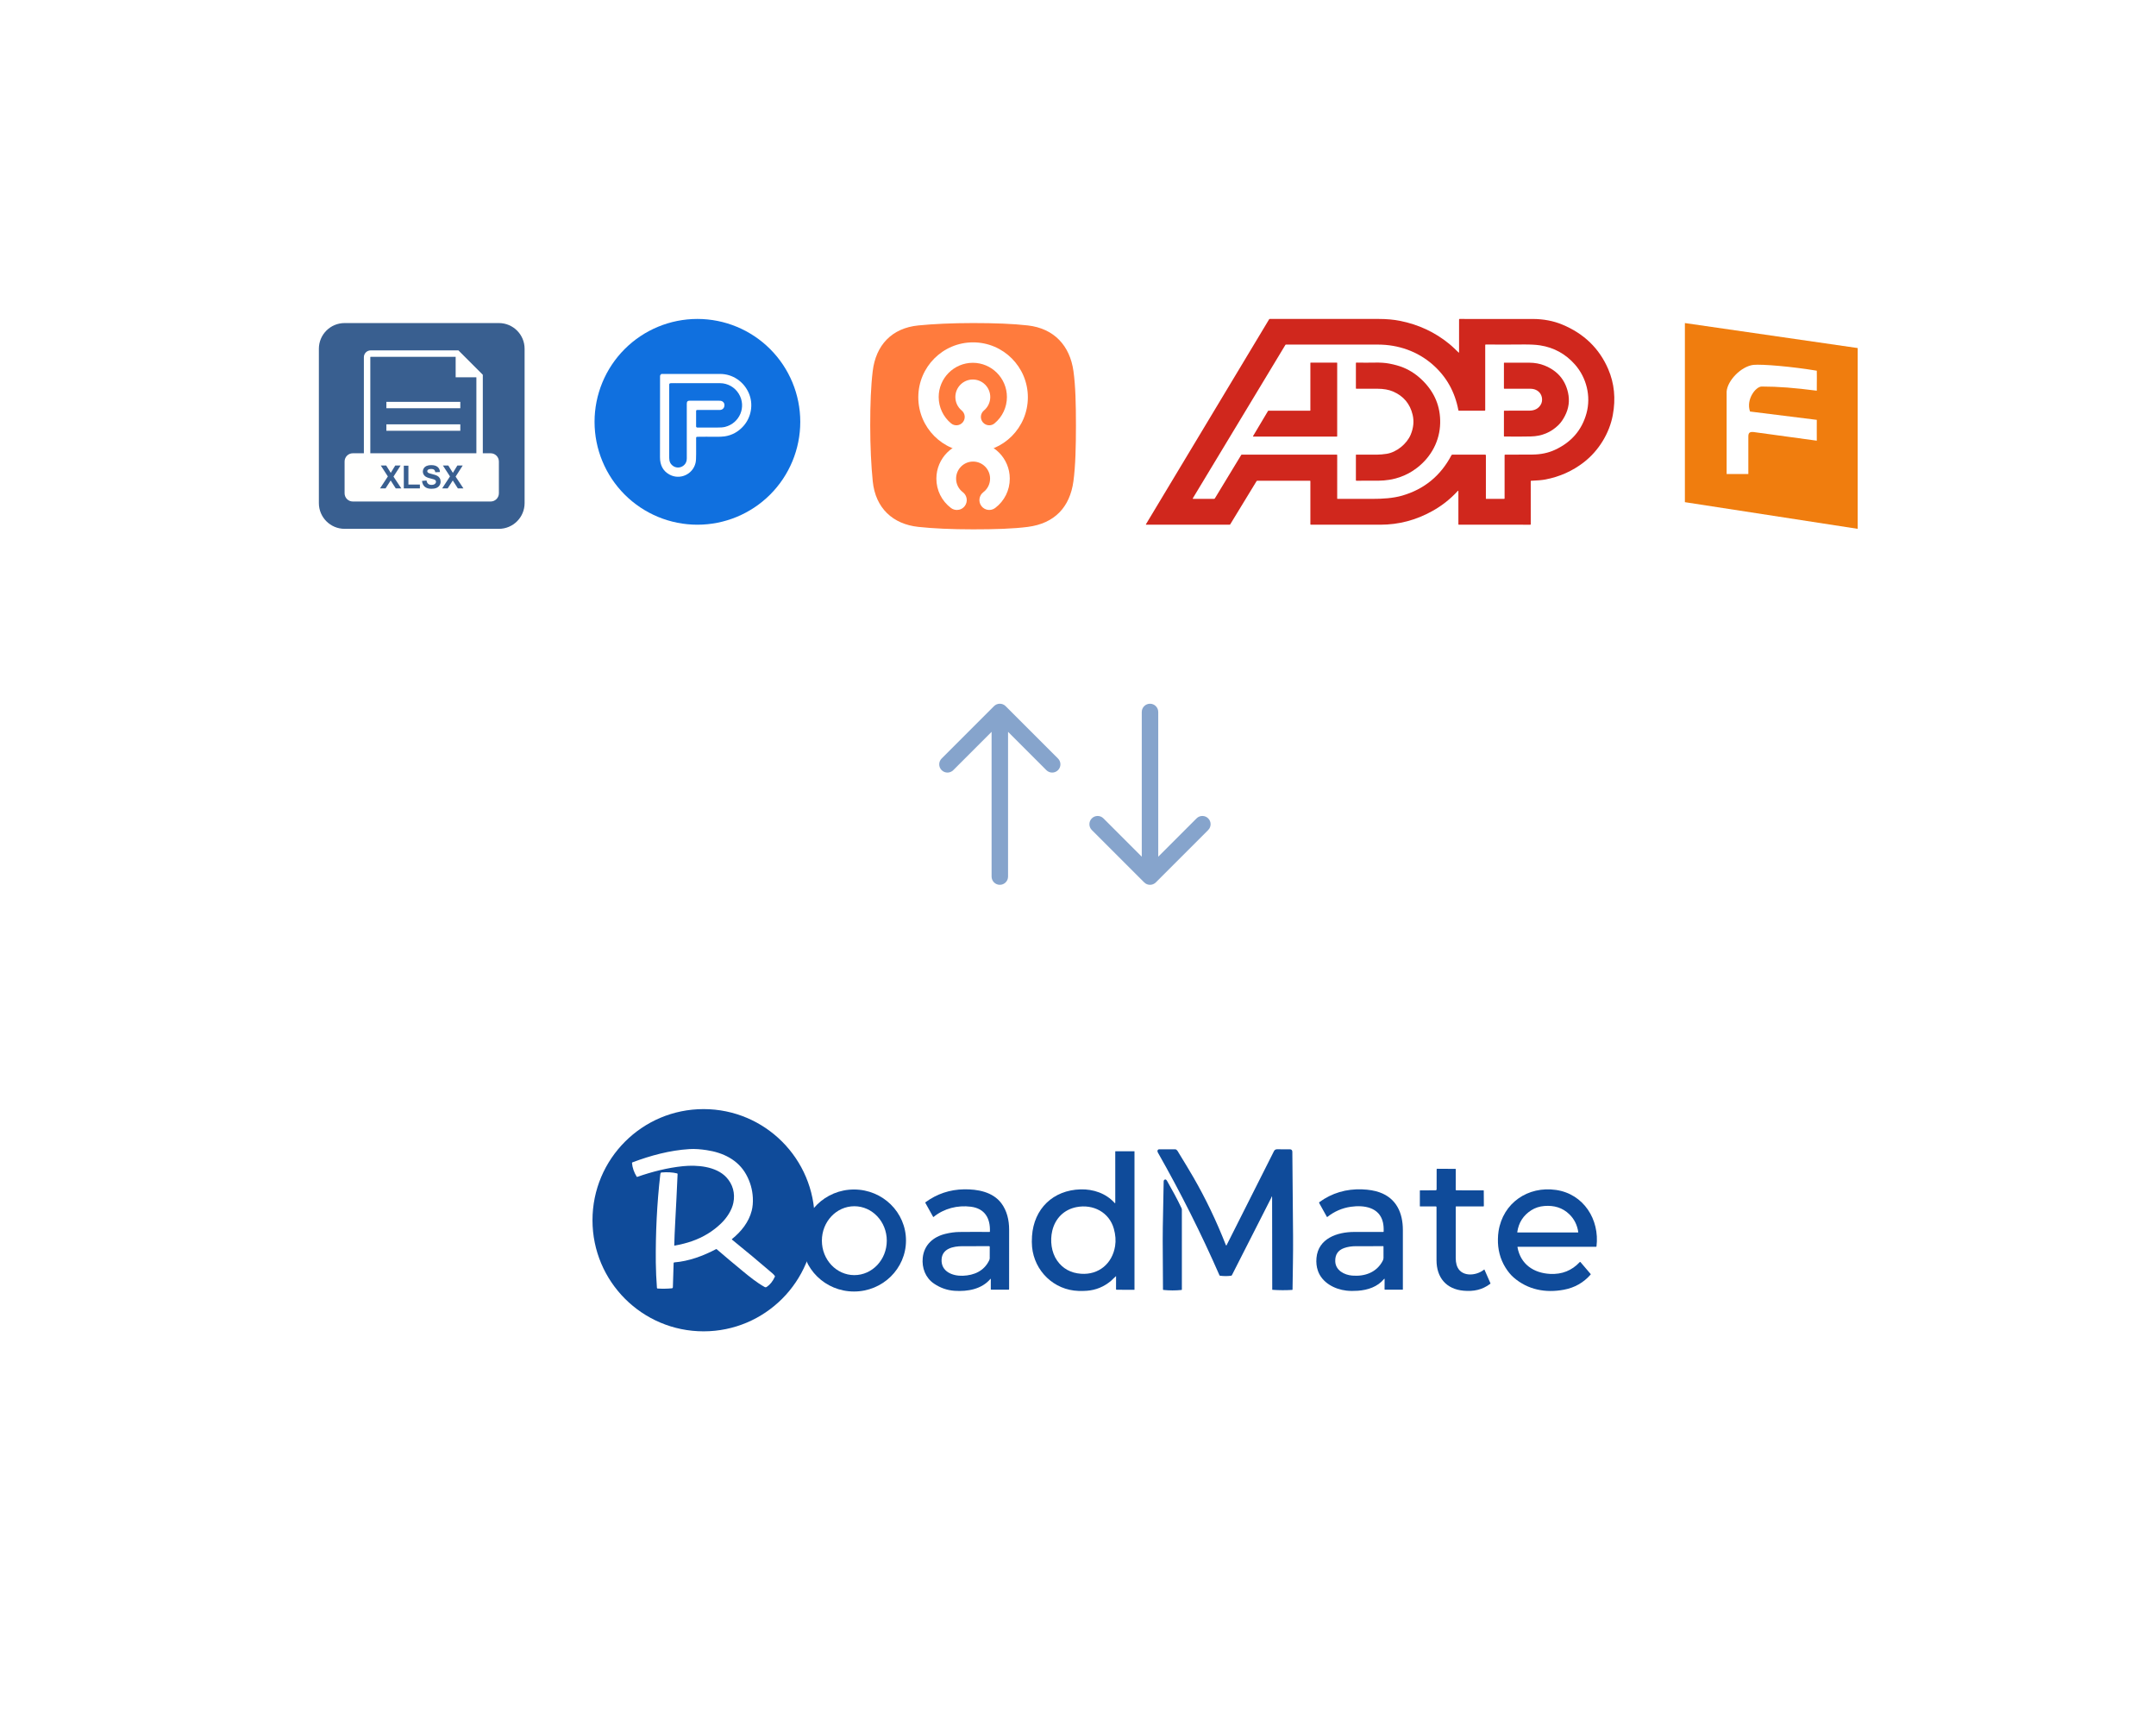 <svg width="1048" height="836" viewBox="0 0 1048 836" fill="none" xmlns="http://www.w3.org/2000/svg">
<g filter="url(#filter0_d_2_155)">
<rect x="103" y="95" width="841" height="213" rx="30" fill="white"/>
<path d="M384 200C384 213.261 378.732 225.979 369.355 235.355C359.979 244.732 347.261 250 334 250C320.739 250 308.021 244.732 298.645 235.355C289.268 225.979 284 213.261 284 200C284 186.739 289.268 174.021 298.645 164.645C308.021 155.268 320.739 150 334 150C347.261 150 359.979 155.268 369.355 164.645C378.732 174.021 384 186.739 384 200ZM316.377 176.933C316.127 177.024 315.97 177.181 315.906 177.406C315.863 177.559 315.842 177.69 315.842 177.8C315.856 191.299 315.846 204.434 315.811 217.205C315.8 221.114 317.327 223.916 320.39 225.611C325.439 228.402 331.762 225.58 333.093 219.976C333.308 219.072 333.404 217.596 333.382 215.548C333.354 212.718 333.353 210.119 333.378 207.75C333.379 207.625 333.429 207.505 333.518 207.416C333.606 207.327 333.726 207.277 333.851 207.275C336.864 207.23 339.834 207.227 342.759 207.264C344.682 207.289 346.16 207.226 347.192 207.075C350.771 206.551 353.815 204.894 356.322 202.106C360.238 197.749 361.335 191.323 358.922 185.912C356.476 180.424 351.145 176.738 345.072 176.731C335.412 176.719 325.878 176.718 316.468 176.727C316.448 176.726 316.428 176.732 316.411 176.743C316.394 176.753 316.38 176.768 316.37 176.787C316.333 176.856 316.333 176.892 316.37 176.895C316.433 176.9 316.435 176.912 316.377 176.933Z" fill="#1070DF"/>
<path d="M323.705 181.228C323.793 181.211 323.883 181.202 323.976 181.202C331.083 181.196 338.077 181.199 344.959 181.211C348.728 181.217 352.158 183.193 354.096 186.339C357.989 192.663 354.525 200.642 347.501 202.449C346.549 202.695 345.156 202.808 343.324 202.789C340.228 202.758 337.099 202.754 333.938 202.778C333.863 202.778 333.788 202.764 333.718 202.735C333.649 202.707 333.585 202.665 333.532 202.612C333.479 202.559 333.436 202.495 333.408 202.426C333.379 202.356 333.364 202.282 333.365 202.206L333.369 194.785C333.369 194.419 333.553 194.238 333.92 194.241C337.746 194.27 341.41 194.267 344.91 194.232C347.446 194.207 348.03 190.672 345.686 189.872C345.421 189.782 344.958 189.736 344.299 189.736C338.497 189.728 333.776 189.728 330.138 189.739C329.454 189.742 329.043 190.005 328.907 190.53C328.858 190.716 328.835 190.942 328.836 191.205C328.849 200.545 328.851 209.416 328.84 217.818C328.84 219.161 328.394 220.278 327.418 221.127C325.701 222.625 323.194 222.567 321.557 220.943C320.21 219.607 320.275 217.987 320.277 216.179C320.293 204.763 320.299 193.32 320.295 181.848C320.295 181.766 320.312 181.684 320.345 181.609C320.378 181.533 320.427 181.466 320.487 181.41C320.548 181.354 320.62 181.311 320.698 181.284C320.776 181.257 320.859 181.246 320.941 181.253C321.006 181.257 321.063 181.24 321.112 181.202C321.189 181.141 321.263 181.145 321.334 181.213C321.36 181.236 321.388 181.253 321.419 181.262C321.469 181.275 321.512 181.262 321.546 181.222C321.624 181.131 321.706 181.129 321.79 181.215C321.857 181.285 321.923 181.285 321.99 181.217C322.069 181.137 322.15 181.136 322.234 181.213C322.32 181.288 322.4 181.282 322.472 181.193C322.528 181.125 322.585 181.125 322.643 181.195C322.714 181.282 322.793 181.288 322.879 181.213C322.965 181.136 323.048 181.138 323.128 181.219C323.194 181.286 323.259 181.285 323.321 181.215C323.374 181.153 323.437 181.145 323.51 181.193C323.571 181.23 323.636 181.242 323.705 181.228Z" fill="#1070DF"/>
<path d="M516.778 228.859C515.066 241.503 507.591 249.369 494.656 251.052C487.569 251.973 478.612 252.248 468 252.248C457.388 252.248 448.453 251.819 441.35 251.052C429.094 249.73 420.55 242.042 419.228 228.872C418.472 221.337 418 212.071 418 201.739C418 191.407 418.331 182.657 419.216 175.342C420.725 162.842 428.381 154.44 441.412 153.153C448.584 152.445 457.534 152 468 152C478.466 152 487.431 152.335 494.594 153.153C507.413 154.619 515.066 163.021 516.791 175.358C517.803 182.598 518 191.586 518 201.742C518 211.898 517.787 221.419 516.778 228.862V228.859Z" fill="#FF7B3D"/>
<path d="M468 161.38C453.294 161.38 441.372 173.331 441.372 188.074C441.372 202.817 453.294 214.768 468 214.768C482.706 214.768 494.628 202.817 494.628 188.074C494.628 173.331 482.706 161.38 468 161.38ZM478.431 200.752C477.675 201.379 476.762 201.683 475.853 201.683C474.687 201.683 473.531 201.181 472.728 200.21C471.303 198.481 471.544 195.921 473.269 194.493C475.228 192.87 476.35 190.48 476.35 187.936C476.35 183.246 472.547 179.434 467.869 179.434C463.191 179.434 459.387 183.246 459.387 187.936C459.387 190.48 460.509 192.87 462.469 194.493C464.194 195.921 464.434 198.481 463.009 200.21C461.584 201.939 459.031 202.181 457.306 200.752C453.478 197.582 451.284 192.908 451.284 187.936C451.284 178.769 458.722 171.313 467.866 171.313C477.009 171.313 484.447 178.769 484.447 187.936C484.447 192.911 482.253 197.582 478.425 200.752H478.431Z" fill="white"/>
<path d="M460.131 242.831C459.125 242.831 458.109 242.515 457.244 241.86C452.741 238.446 450.159 233.245 450.159 227.59C450.159 217.729 458.163 209.706 468 209.706C477.838 209.706 485.841 217.729 485.841 227.59C485.841 233.245 483.259 238.446 478.759 241.857C476.65 243.458 473.647 243.041 472.05 240.927C470.453 238.812 470.869 235.801 472.978 234.201C475.066 232.619 476.263 230.209 476.263 227.59C476.263 223.026 472.556 219.311 468.003 219.311C463.45 219.311 459.744 223.026 459.744 227.59C459.744 230.209 460.941 232.619 463.028 234.201C465.138 235.801 465.553 238.812 463.959 240.927C463.019 242.173 461.584 242.831 460.134 242.831H460.131Z" fill="white"/>
<path d="M704.228 166.191L704.232 150.269C704.232 150.093 704.323 150.005 704.504 150.005C715.817 149.996 727.639 149.999 739.97 150.013C745.229 150.019 750.038 150.926 754.399 152.736C764.969 157.123 772.415 164.344 776.736 174.397C779.707 181.306 780.446 188.756 778.953 196.745C777.322 205.5 772.166 214.025 764.814 219.701C759.349 223.918 753.142 226.691 746.192 228.02C744.679 228.311 742.374 228.52 739.276 228.649C739.138 228.654 739.069 228.723 739.069 228.854L739.073 249.774C739.073 249.925 738.995 250 738.84 250C715.722 249.997 704.162 249.996 704.159 249.996C703.989 250.015 703.904 249.943 703.904 249.778C703.91 241.015 703.91 235.695 703.904 233.818C703.901 233.449 703.775 233.402 703.524 233.676C699.998 237.532 695.908 240.756 691.254 243.348C683.309 247.78 674.881 249.996 665.97 249.996C654.521 249.996 643.26 249.996 632.186 249.996C632.034 249.996 631.957 249.922 631.957 249.774V228.841C631.957 228.702 631.885 228.632 631.742 228.632H606.173C605.997 228.632 605.865 228.706 605.776 228.854L593 249.807C592.923 249.933 592.809 249.996 592.659 249.996H552.145C552.119 249.995 552.094 249.989 552.072 249.976C552.05 249.963 552.032 249.945 552.019 249.924C552.007 249.902 552 249.878 552 249.853C552 249.828 552.007 249.804 552.02 249.782L611.89 150.193C611.97 150.065 612.088 150.001 612.244 150.001C629.83 150.001 647.458 150.001 665.128 150.001C669.006 150.001 672.508 150.316 675.635 150.947C684.626 152.76 692.565 156.482 699.451 162.115C701.061 163.43 702.489 164.888 703.982 166.296C704.146 166.449 704.228 166.414 704.228 166.191ZM716.628 194.596L704.211 194.605C704.029 194.605 703.923 194.518 703.891 194.345C702.208 185.378 698.039 177.983 691.383 172.16C684.078 165.772 674.772 162.475 664.857 162.463C649.85 162.443 634.946 162.439 620.144 162.45C619.983 162.45 619.862 162.519 619.781 162.655L574.827 237.136C574.709 237.331 574.767 237.429 575 237.429H585.135C585.31 237.429 585.441 237.355 585.527 237.207L598.325 216.115C598.385 216.012 598.477 215.96 598.601 215.96H644.789C644.844 215.96 644.897 215.982 644.936 216.02C644.974 216.059 644.996 216.111 644.996 216.166L644.992 237.312C644.992 237.398 645.035 237.44 645.121 237.437C650.425 237.412 656.079 237.413 662.082 237.441C666.988 237.467 672.235 237.119 676.571 235.862C687.294 232.757 695.281 226.211 700.53 216.224C700.622 216.048 700.772 215.96 700.979 215.96H716.952C717.036 215.96 717.118 215.993 717.177 216.051C717.237 216.109 717.271 216.188 717.271 216.27L717.267 237.316C717.267 237.388 717.304 237.425 717.379 237.425L726.138 237.429C726.287 237.429 726.362 237.355 726.362 237.207V216.187C726.362 216.127 726.386 216.07 726.43 216.028C726.474 215.986 726.533 215.961 726.595 215.96C731.16 215.96 735.607 215.942 739.936 215.906C743.969 215.87 747.594 215.109 750.813 213.623C758.818 209.934 763.938 204.006 766.173 195.841C768.434 187.597 766.191 178.561 760.603 172.198C756.041 167.009 750.369 163.888 743.586 162.836C741.544 162.517 738.752 162.376 735.211 162.412C729.148 162.474 723.152 162.478 717.224 162.425C717.037 162.422 716.943 162.512 716.943 162.693V194.286C716.943 194.493 716.838 194.596 716.628 194.596Z" fill="#D0271D"/>
<path d="M631.953 194.437L631.958 171.394C631.958 171.353 631.974 171.313 632.004 171.284C632.034 171.255 632.075 171.239 632.117 171.239L644.832 171.243C644.875 171.243 644.915 171.259 644.945 171.288C644.975 171.317 644.992 171.357 644.992 171.398L644.988 207.008C644.988 207.05 644.971 207.089 644.941 207.118C644.911 207.147 644.87 207.163 644.828 207.163H604.232C604.203 207.164 604.175 207.156 604.151 207.143C604.126 207.129 604.106 207.109 604.092 207.085C604.078 207.061 604.071 207.034 604.071 207.007C604.071 206.979 604.079 206.952 604.093 206.929L611.39 194.676C611.404 194.653 611.424 194.634 611.448 194.621C611.472 194.607 611.5 194.6 611.528 194.601L631.794 194.592C631.836 194.592 631.876 194.576 631.906 194.547C631.936 194.518 631.953 194.478 631.953 194.437Z" fill="#D0271D"/>
<path d="M677.24 173.668C680.746 175.123 683.932 177.301 686.797 180.203C692.449 185.925 695.2 192.709 695.051 200.553C694.887 209.132 690.801 216.924 683.88 222.298C678.558 226.434 672.284 228.537 665.055 228.607C661.468 228.64 657.886 228.646 654.307 228.624C654.158 228.624 654.083 228.551 654.083 228.406V216.077C654.083 216.046 654.096 216.017 654.118 215.995C654.141 215.973 654.172 215.96 654.204 215.96C657.601 215.96 660.914 215.96 664.145 215.96C665.754 215.96 667.411 215.788 668.99 215.55C673.883 214.804 678.853 210.695 680.717 206.238C682.086 202.953 682.403 199.742 681.666 196.603C680.407 191.235 677.227 187.454 672.127 185.259C670.07 184.374 667.527 183.927 664.498 183.919C661.15 183.913 657.76 183.913 654.329 183.919C654.165 183.921 654.083 183.843 654.083 183.684V171.469C654.083 171.296 654.172 171.211 654.35 171.213C657.454 171.272 660.423 171.273 663.256 171.218C665.983 171.162 668.338 171.322 670.323 171.699C673.004 172.21 675.31 172.867 677.24 173.668Z" fill="#D0271D"/>
<path d="M755.676 197.127C754.848 198.71 753.86 200.26 752.582 201.521C748.921 205.126 744.441 206.987 739.142 207.105C735.213 207.194 730.91 207.205 726.233 207.138C726.18 207.137 726.129 207.116 726.092 207.08C726.055 207.044 726.034 206.996 726.034 206.946L726.039 194.814C726.039 194.661 726.116 194.584 726.272 194.584C730.373 194.612 734.415 194.608 738.396 194.571C740.962 194.552 742.817 193.569 743.962 191.622C744.954 189.93 744.738 187.475 743.483 185.946C742.378 184.611 740.836 183.938 738.857 183.927C734.428 183.905 730.234 183.905 726.276 183.927C726.115 183.927 726.034 183.848 726.034 183.688L726.039 171.436C726.039 171.315 726.099 171.255 726.22 171.255C730.221 171.228 734.255 171.229 738.322 171.26C741.084 171.282 743.573 171.741 745.791 172.638C751.978 175.137 755.777 179.515 757.186 185.77C758.072 189.708 757.569 193.493 755.676 197.127Z" fill="#D0271D"/>
<path fill-rule="evenodd" clip-rule="evenodd" d="M814 152V239.045L898 252V164.146L814 152ZM834.29 185.276C834.696 180.013 841.188 173.131 847.275 172.32C851.739 171.916 865.942 173.131 878.116 175.154C878.168 178 878.146 179.818 878.127 181.437C878.113 182.583 878.1 183.63 878.116 184.871C867.359 183.487 859.449 182.847 851.333 182.847C848.493 182.847 843.627 188.995 845.652 194.992L878.116 199.041C878.134 200.914 878.118 202.39 878.104 203.789C878.086 205.499 878.069 207.096 878.116 209.162L848.493 205.114C845.716 204.64 844.844 205.015 844.841 207.138V225.357H834.29V185.276Z" fill="#F07D0E"/>
<g clip-path="url(#clip0_2_155)">
<path d="M237.5 152H162.5C155.596 152 150 157.596 150 164.5V239.5C150 246.404 155.596 252 162.5 252H237.5C244.404 252 250 246.404 250 239.5V164.5C250 157.596 244.404 152 237.5 152Z" fill="#395F90"/>
<path fill-rule="evenodd" clip-rule="evenodd" d="M166.474 215.281H171.875V168.58C171.875 167.671 172.246 166.846 172.843 166.249C173.44 165.652 174.265 165.281 175.174 165.281H217.187H217.834L218.292 165.739L229.23 176.676L229.688 177.134V177.781V215.281H233.526C234.618 215.281 235.612 215.732 236.334 216.458C237.053 217.183 237.5 218.179 237.5 219.272V234.728C237.5 235.821 237.053 236.817 236.334 237.542C235.612 238.268 234.618 238.719 233.526 238.719H166.474C165.382 238.719 164.388 238.268 163.666 237.542C162.947 236.817 162.5 235.821 162.5 234.728V219.272C162.5 218.179 162.947 217.183 163.666 216.458C164.388 215.732 165.382 215.281 166.474 215.281ZM175 215.281H226.562V178.428L226.492 178.358H217.927H216.488V176.918V168.406H175.174C175.127 168.406 175.084 168.426 175.052 168.458C175.02 168.491 175 168.534 175 168.58L175 215.281ZM182.812 201.219H218.75V204.344H182.812V201.219ZM182.812 190.281H218.75V193.406H182.812V190.281ZM179.737 232.339L183.535 226.54L180.094 221.226H182.715L184.946 224.796L187.127 221.226H189.727L186.27 226.623L190.069 232.339H187.362L184.899 228.497L182.428 232.339H179.737ZM191.283 232.339V221.316H193.526V230.466H199.105V232.339H191.283ZM200.137 228.724L202.321 228.51C202.45 229.244 202.717 229.783 203.121 230.127C203.522 230.468 204.063 230.642 204.746 230.642C205.468 230.642 206.014 230.489 206.378 230.181C206.746 229.876 206.93 229.519 206.93 229.11C206.93 228.846 206.852 228.623 206.697 228.44C206.544 228.253 206.275 228.093 205.889 227.958C205.628 227.865 205.028 227.705 204.094 227.472C202.89 227.174 202.047 226.807 201.563 226.372C200.88 225.762 200.538 225.016 200.538 224.137C200.538 223.57 200.699 223.042 201.02 222.548C201.34 222.056 201.804 221.681 202.406 221.422C203.012 221.166 203.739 221.037 204.593 221.037C205.99 221.037 207.038 221.342 207.745 221.953C208.448 222.566 208.818 223.381 208.855 224.403L206.611 224.501C206.516 223.93 206.309 223.518 205.993 223.27C205.677 223.019 205.204 222.895 204.572 222.895C203.92 222.895 203.408 223.026 203.04 223.296C202.802 223.466 202.683 223.697 202.683 223.984C202.683 224.248 202.795 224.473 203.017 224.659C203.299 224.897 203.987 225.146 205.079 225.402C206.171 225.661 206.979 225.927 207.501 226.201C208.024 226.478 208.433 226.854 208.73 227.332C209.025 227.811 209.173 228.401 209.173 229.102C209.173 229.739 208.997 230.336 208.642 230.89C208.288 231.446 207.789 231.86 207.142 232.13C206.495 232.401 205.687 232.536 204.722 232.536C203.317 232.536 202.238 232.212 201.485 231.563C200.732 230.913 200.282 229.966 200.137 228.724ZM209.931 232.339L213.73 226.54L210.288 221.226H212.909L215.14 224.796L217.321 221.226H219.922L216.465 226.623L220.263 232.339H217.557L215.093 228.497L212.622 232.339H209.931Z" fill="#FFFFFE"/>
</g>
</g>
<g filter="url(#filter1_d_2_155)">
<rect x="238" y="490" width="573" height="196" rx="18" fill="white"/>
<path d="M613.09 576.595C613.084 576.747 613.046 576.891 612.978 577.026C606.61 589.571 600.224 602.125 593.82 614.689C593.781 614.765 593.724 614.832 593.654 614.881C593.584 614.931 593.503 614.964 593.417 614.975C591.703 615.216 589.914 615.215 588.051 614.972C587.914 614.955 587.818 614.883 587.764 614.757C578.978 594.672 569.014 574.818 557.873 555.193C557.691 554.874 557.606 554.583 557.619 554.321C557.63 554.111 557.72 553.913 557.872 553.767C558.024 553.622 558.226 553.54 558.437 553.539C560.999 553.519 563.575 553.517 566.163 553.532C567.061 553.535 567.473 554.482 567.888 555.158C570.835 559.946 573.222 563.918 575.048 567.072C581.012 577.383 586.275 588.353 590.836 599.983C590.885 600.108 590.953 600.204 591.038 600.273C591.096 600.318 591.141 600.308 591.174 600.244L614.282 554.385C614.411 554.127 614.611 553.91 614.857 553.758C615.104 553.606 615.389 553.526 615.679 553.526L621.934 553.532C622.764 553.534 623.183 553.95 623.189 554.778C623.312 568.456 623.43 582.105 623.543 595.727C623.614 604.397 623.386 613.102 623.286 621.665C623.284 621.796 623.217 621.866 623.086 621.874C619.927 622.068 616.757 622.053 613.577 621.829C613.471 621.823 613.418 621.766 613.416 621.659C613.392 606.745 613.371 591.806 613.351 576.843C613.351 576.736 613.321 576.637 613.261 576.547C613.154 576.39 613.097 576.406 613.09 576.595Z" fill="#0F4B9A"/>
<path d="M537.418 615.217C536.552 615.916 535.853 616.788 535.02 617.487C531.586 620.36 527.683 621.961 523.311 622.29C522.06 622.384 520.718 622.409 519.287 622.364C507.301 621.984 497.792 612.706 496.671 600.968C496.523 599.41 496.515 597.657 496.646 595.708C497.55 582.377 506.928 573.379 520.224 573.009C526.443 572.835 532.595 574.947 536.758 579.563C536.996 579.825 537.115 579.779 537.115 579.425L537.109 554.646C537.109 554.537 537.164 554.482 537.273 554.482H546.377C546.399 554.482 546.419 554.49 546.434 554.505C546.449 554.521 546.458 554.541 546.458 554.562V621.752C546.458 621.801 546.433 621.826 546.384 621.826L537.759 621.791C537.577 621.791 537.487 621.699 537.489 621.517L537.502 615.256C537.501 615.246 537.498 615.237 537.493 615.229C537.488 615.221 537.48 615.214 537.472 615.21C537.463 615.206 537.453 615.205 537.444 615.206C537.434 615.207 537.425 615.211 537.418 615.217ZM536.43 592.17C534.17 584.074 526.324 580.066 518.263 581.633C512.233 582.805 507.939 587.08 506.5 593.097C505.341 597.936 506.043 603.611 508.86 607.632C511.592 611.534 515.462 613.664 520.472 614.023C529.077 614.641 535.692 609.068 537.038 600.534C537.454 597.9 537.252 595.112 536.43 592.17Z" fill="#0F4B9A"/>
<path d="M702.612 581.501C702.606 589.616 702.604 597.891 702.606 606.325C702.608 607.576 702.745 608.687 703.018 609.657C704.747 615.822 712.518 615.207 716.407 611.982C716.42 611.971 716.435 611.964 716.451 611.96C716.467 611.957 716.484 611.957 716.5 611.96C716.516 611.964 716.531 611.971 716.544 611.982C716.557 611.992 716.567 612.005 716.574 612.02L719.478 618.626C719.498 618.672 719.501 618.723 719.488 618.771C719.476 618.819 719.447 618.861 719.407 618.89C715.432 621.89 711.285 622.679 706.476 622.264C698.035 621.536 693.286 615.899 693.273 607.51C693.263 598.839 693.261 590.217 693.27 581.643C693.27 581.409 693.154 581.292 692.922 581.292L685.28 581.299C685.251 581.299 685.223 581.287 685.202 581.267C685.182 581.247 685.17 581.22 685.17 581.192V573.659C685.17 573.545 685.227 573.489 685.341 573.489L692.761 573.476C693.13 573.476 693.315 573.291 693.315 572.922L693.331 563.287C693.331 563.093 693.428 562.998 693.621 563L702.493 563.052C702.526 563.052 702.557 563.066 702.58 563.089C702.603 563.113 702.616 563.144 702.616 563.177L702.603 573.17C702.603 573.251 702.635 573.329 702.692 573.386C702.75 573.443 702.827 573.476 702.909 573.476L716.092 573.505C716.13 573.505 716.167 573.52 716.195 573.548C716.223 573.575 716.239 573.613 716.24 573.653L716.278 581.083C716.278 581.139 716.256 581.193 716.216 581.233C716.176 581.273 716.122 581.295 716.066 581.295L702.825 581.292C702.797 581.292 702.769 581.297 702.744 581.308C702.718 581.319 702.694 581.334 702.675 581.353C702.655 581.373 702.639 581.396 702.629 581.421C702.618 581.447 702.612 581.474 702.612 581.501Z" fill="#0F4B9A"/>
<path d="M562.351 569.001C564.785 573.324 567.193 577.583 569.318 582.139C569.428 582.376 569.485 582.636 569.485 582.898L569.492 621.672C569.492 621.811 569.423 621.887 569.286 621.9C566.369 622.198 563.434 622.191 560.481 621.878C560.435 621.873 560.392 621.851 560.361 621.817C560.33 621.784 560.313 621.74 560.313 621.694C560.281 613.742 560.235 605.796 560.175 597.855C560.16 595.851 560.175 593.714 560.22 591.446C560.37 584.001 560.512 576.554 560.645 569.107C560.651 568.704 560.834 568.419 561.192 568.254C561.74 568 562.126 568.598 562.351 569.001Z" fill="#0F4B9A"/>
<path d="M476.615 616.624C476.615 616.411 476.546 616.387 476.409 616.55C472.163 621.533 465.373 622.731 459.051 622.309C455.409 622.066 452.038 620.887 448.939 618.771C444.876 615.993 443.015 611.161 443.531 606.238C444.181 600.025 448.549 596.11 454.441 594.652C456.857 594.053 459.146 593.742 461.307 593.719C466.072 593.667 470.96 593.661 475.971 593.699C476.106 593.701 476.176 593.635 476.181 593.5C476.422 587.1 473.737 582.303 466.925 581.437C460.49 580.619 453.89 582.264 448.826 586.388C448.719 586.476 448.631 586.459 448.562 586.337L444.799 579.563C444.772 579.515 444.764 579.459 444.775 579.405C444.786 579.352 444.816 579.304 444.86 579.27C450.442 575.188 456.69 573.094 463.603 572.986C470.148 572.887 477.558 574.197 481.737 579.753C484.467 583.381 485.52 587.95 485.523 592.498C485.536 601.847 485.533 611.505 485.513 621.472C485.511 621.669 485.412 621.768 485.217 621.768L476.844 621.758C476.689 621.758 476.612 621.681 476.612 621.527L476.615 616.624ZM452.689 607.098C452.409 612.996 458.043 615.165 462.988 614.992C468.564 614.802 473.393 612.625 475.836 607.484C476.001 607.139 476.086 606.791 476.09 606.441C476.114 604.578 476.116 602.723 476.097 600.875C476.096 600.804 476.067 600.736 476.016 600.686C475.966 600.636 475.898 600.608 475.826 600.608C471.264 600.599 466.881 600.607 462.679 600.63C458.436 600.653 452.947 601.712 452.689 607.098Z" fill="#0F4B9A"/>
<path d="M667.747 616.572C664.647 620.339 659.915 621.939 654.999 622.283C652.971 622.425 651.132 622.402 649.481 622.216C643.632 621.552 637.563 618.304 635.59 612.497C634.95 610.621 634.726 608.579 634.917 606.37C635.741 596.851 645.003 593.728 653.193 593.702C657.915 593.685 662.647 593.682 667.39 593.693C667.506 593.693 667.566 593.635 667.57 593.519C667.633 591.785 667.511 590.273 667.207 588.983C665.494 581.698 658.025 580.548 651.6 581.469C647.421 582.07 643.624 583.715 640.21 586.404C640.109 586.482 640.027 586.465 639.965 586.356L636.24 579.657C636.198 579.58 636.186 579.491 636.205 579.406C636.224 579.32 636.273 579.245 636.343 579.193C642.439 574.774 649.364 572.711 657.121 573.002C660.383 573.127 663.195 573.607 665.558 574.441C673.78 577.345 676.9 584.479 676.913 592.698C676.928 602.122 676.928 611.782 676.913 621.678C676.913 621.736 676.884 621.765 676.826 621.765L668.198 621.762C668.149 621.762 668.101 621.742 668.066 621.707C668.031 621.672 668.011 621.625 668.011 621.575L668.037 616.678C668.039 616.374 667.943 616.338 667.747 616.572ZM648.393 601.516C645.397 602.567 643.947 604.712 644.044 607.951C644.176 612.435 648.493 614.596 652.279 614.914C658.408 615.429 664.209 613.369 667.139 607.684C667.339 607.294 667.503 606.779 667.5 606.335C667.493 604.418 667.492 602.552 667.496 600.737C667.496 600.704 667.483 600.673 667.461 600.65C667.438 600.627 667.406 600.614 667.374 600.614C662.781 600.604 658.326 600.607 654.008 600.624C651.936 600.632 650.065 600.93 648.393 601.516Z" fill="#0F4B9A"/>
<path d="M732.79 600.917C732.766 600.917 732.741 600.922 732.719 600.933C732.697 600.943 732.678 600.958 732.662 600.977C732.647 600.996 732.635 601.017 732.629 601.041C732.623 601.065 732.622 601.089 732.626 601.113C734.087 609.342 740.449 613.685 748.487 614.093C754.252 614.385 759.054 612.471 762.893 608.35C762.917 608.325 762.945 608.306 762.977 608.293C763.008 608.28 763.042 608.273 763.076 608.274C763.11 608.275 763.143 608.283 763.174 608.298C763.205 608.313 763.232 608.334 763.254 608.36L768.176 614.126C768.26 614.22 768.26 614.314 768.176 614.409C764.745 618.343 760.413 620.799 755.18 621.778C746.324 623.436 737.712 621.852 730.788 615.848C729.352 614.605 728.021 613 726.796 611.032C724.156 606.789 723.01 602.098 723.116 597.096C723.144 595.737 723.246 594.493 723.422 593.364C725.569 579.57 737.738 571.309 751.356 573.286C764.803 575.233 772.616 587.682 771.035 600.691C771.016 600.844 770.93 600.92 770.778 600.92L732.79 600.917ZM732.526 593.754C732.522 593.779 732.524 593.804 732.531 593.828C732.538 593.851 732.55 593.874 732.567 593.892C732.583 593.911 732.604 593.927 732.627 593.937C732.65 593.948 732.675 593.953 732.7 593.954H761.966C761.995 593.953 762.024 593.947 762.05 593.935C762.077 593.923 762.1 593.906 762.119 593.884C762.138 593.862 762.152 593.837 762.16 593.809C762.168 593.782 762.17 593.753 762.166 593.725C761.644 590.285 760.203 587.416 757.842 585.12C754.51 581.878 750.383 580.713 745.699 581.086C743.336 581.273 741.217 581.962 739.341 583.153C735.472 585.608 733.2 589.142 732.526 593.754Z" fill="#0F4B9A"/>
<path d="M334.184 528H338.891C350.004 528.534 360.006 531.703 368.898 537.507C381.528 545.752 389.955 557.308 394.179 572.175C394.449 573.13 394.854 574.988 395.393 577.748C395.442 577.808 395.426 577.869 395.344 577.931C393.121 579.631 391.243 581.658 389.71 584.012C389.554 584.253 389.465 584.23 389.443 583.945C388.613 572.995 384.891 563.289 378.279 554.826C372.48 547.4 365.301 541.912 356.742 538.36C347.09 534.353 337.067 533.3 326.67 535.202C302.085 539.699 283.59 561.477 283.245 586.488C283.218 588.447 283.229 589.82 283.281 590.605C283.978 601.459 287.428 611.076 293.631 619.457C303.147 632.315 317.84 640.356 333.853 641.061C343.68 641.493 352.852 639.435 361.368 634.887C371.905 629.259 380.117 620.271 385.014 609.422C385.654 608.003 386.179 606.515 386.717 605.047C386.792 604.839 386.859 604.841 386.919 605.054C387.726 607.82 388.963 610.35 390.628 612.645C390.664 612.694 390.689 612.749 390.702 612.809C390.717 612.884 390.719 612.942 390.708 612.983C390.165 613.991 389.622 615.004 389.079 616.022C384.63 624.375 378.632 631.223 371.084 636.567C342.735 656.63 303.794 648.414 285.756 619.006C281.046 611.325 278.238 602.866 277.335 593.628C277.219 592.45 277.107 591.271 277 590.09V585.393C277.513 574.774 280.506 565.048 285.979 556.214C290.773 548.473 297.107 542.122 304.979 537.162C312.83 532.215 321.385 529.279 330.646 528.354C331.827 528.236 333.006 528.118 334.184 528Z" fill="white"/>
<circle cx="337" cy="588" r="54" fill="#0F4B9A"/>
<path d="M322.749 600.215C322.747 600.318 322.796 600.361 322.897 600.344C325.979 599.796 328.789 599.08 331.325 598.196C336.822 596.282 341.569 593.382 345.568 589.498C348.304 586.839 350.734 583.194 351.475 579.544C352.425 574.892 351.211 570.504 348.037 567.114C343.044 561.78 333.843 561.049 326.995 561.741C319.524 562.498 311.955 564.419 304.76 566.94C304.646 566.981 304.557 566.95 304.493 566.847C303.19 564.754 302.428 562.558 302.207 560.257C302.199 560.175 302.219 560.092 302.262 560.022C302.306 559.951 302.371 559.897 302.448 559.867C311.311 556.542 320.583 554.031 330.041 553.439C332.806 553.265 335.652 553.516 338.427 553.931C346.453 555.125 353.738 558.605 357.717 565.81C359.666 569.336 360.741 573.086 360.943 577.058C361.061 579.378 360.877 581.489 360.392 583.391C358.986 588.912 355.303 593.528 350.838 597.124C350.707 597.229 350.707 597.336 350.838 597.443C357.598 602.922 364.149 608.386 370.491 613.836C370.927 614.211 371.31 614.634 371.641 615.104C371.709 615.203 371.719 615.307 371.67 615.416C370.646 617.672 369.323 619.335 367.7 620.406C367.365 620.627 367.029 620.644 366.692 620.458C362.881 618.352 359.275 615.403 355.898 612.628C351.599 609.094 347.424 605.581 343.372 602.092C343.278 602.012 343.176 602.001 343.066 602.059C336.74 605.375 329.848 607.938 322.752 608.498C322.67 608.504 322.592 608.541 322.534 608.601C322.477 608.661 322.443 608.74 322.44 608.823L322.076 620.567C322.072 620.7 322.019 620.826 321.929 620.923C321.839 621.019 321.718 621.079 321.587 621.092C319.269 621.311 316.955 621.345 314.643 621.195C314.561 621.19 314.484 621.155 314.426 621.098C314.368 621.04 314.333 620.964 314.328 620.883C314.031 616.697 313.816 612.625 313.777 608.521C313.652 594.365 314.315 579.946 315.963 565.72C315.993 565.473 316.064 565.244 316.175 565.031C316.251 564.892 316.371 564.815 316.536 564.803C319.38 564.558 321.904 564.705 324.108 565.244C324.288 565.289 324.375 565.405 324.369 565.591C324.017 573.558 323.626 581.442 323.197 589.243C322.98 593.175 322.831 596.832 322.749 600.215Z" fill="white"/>
<path fill-rule="evenodd" clip-rule="evenodd" d="M410.117 622.647C424.074 622.647 435.389 611.549 435.389 597.859C435.389 584.168 424.074 573.07 410.117 573.07C396.161 573.07 384.846 584.168 384.846 597.859C384.846 611.549 396.161 622.647 410.117 622.647ZM410.278 614.684C418.991 614.684 426.053 607.189 426.053 597.943C426.053 588.698 418.991 581.203 410.278 581.203C401.566 581.203 394.504 588.698 394.504 597.943C394.504 607.189 401.566 614.684 410.278 614.684Z" fill="#0F4B9A"/>
</g>
<path d="M488.828 343.172C487.266 341.609 484.734 341.609 483.172 343.172L457.716 368.627C456.154 370.19 456.154 372.722 457.716 374.284C459.278 375.846 461.81 375.846 463.373 374.284L486 351.657L508.627 374.284C510.19 375.846 512.722 375.846 514.284 374.284C515.846 372.722 515.846 370.19 514.284 368.627L488.828 343.172ZM482 426C482 428.209 483.791 430 486 430C488.209 430 490 428.209 490 426H482ZM482 346V426H490V346H482Z" fill="#0F4B9A" fill-opacity="0.5"/>
<path d="M556.172 428.828C557.734 430.391 560.266 430.391 561.828 428.828L587.284 403.373C588.846 401.81 588.846 399.278 587.284 397.716C585.722 396.154 583.19 396.154 581.627 397.716L559 420.343L536.373 397.716C534.81 396.154 532.278 396.154 530.716 397.716C529.154 399.278 529.154 401.81 530.716 403.373L556.172 428.828ZM563 346C563 343.791 561.209 342 559 342C556.791 342 555 343.791 555 346H563ZM563 426V346H555V426H563Z" fill="#0F4B9A" fill-opacity="0.5"/>
<defs>
<filter id="filter0_d_2_155" x="99" y="91" width="859" height="231" filterUnits="userSpaceOnUse" color-interpolation-filters="sRGB">
<feFlood flood-opacity="0" result="BackgroundImageFix"/>
<feColorMatrix in="SourceAlpha" type="matrix" values="0 0 0 0 0 0 0 0 0 0 0 0 0 0 0 0 0 0 127 0" result="hardAlpha"/>
<feMorphology radius="5" operator="dilate" in="SourceAlpha" result="effect1_dropShadow_2_155"/>
<feOffset dx="5" dy="5"/>
<feGaussianBlur stdDeviation="2"/>
<feComposite in2="hardAlpha" operator="out"/>
<feColorMatrix type="matrix" values="0 0 0 0 0 0 0 0 0 0 0 0 0 0 0 0 0 0 0.25 0"/>
<feBlend mode="normal" in2="BackgroundImageFix" result="effect1_dropShadow_2_155"/>
<feBlend mode="normal" in="SourceGraphic" in2="effect1_dropShadow_2_155" result="shape"/>
</filter>
<filter id="filter1_d_2_155" x="234" y="486" width="591" height="214" filterUnits="userSpaceOnUse" color-interpolation-filters="sRGB">
<feFlood flood-opacity="0" result="BackgroundImageFix"/>
<feColorMatrix in="SourceAlpha" type="matrix" values="0 0 0 0 0 0 0 0 0 0 0 0 0 0 0 0 0 0 127 0" result="hardAlpha"/>
<feMorphology radius="5" operator="dilate" in="SourceAlpha" result="effect1_dropShadow_2_155"/>
<feOffset dx="5" dy="5"/>
<feGaussianBlur stdDeviation="2"/>
<feComposite in2="hardAlpha" operator="out"/>
<feColorMatrix type="matrix" values="0 0 0 0 0 0 0 0 0 0 0 0 0 0 0 0 0 0 0.25 0"/>
<feBlend mode="normal" in2="BackgroundImageFix" result="effect1_dropShadow_2_155"/>
<feBlend mode="normal" in="SourceGraphic" in2="effect1_dropShadow_2_155" result="shape"/>
</filter>
<clipPath id="clip0_2_155">
<rect width="100" height="100" fill="white" transform="translate(150 152)"/>
</clipPath>
</defs>
</svg>
